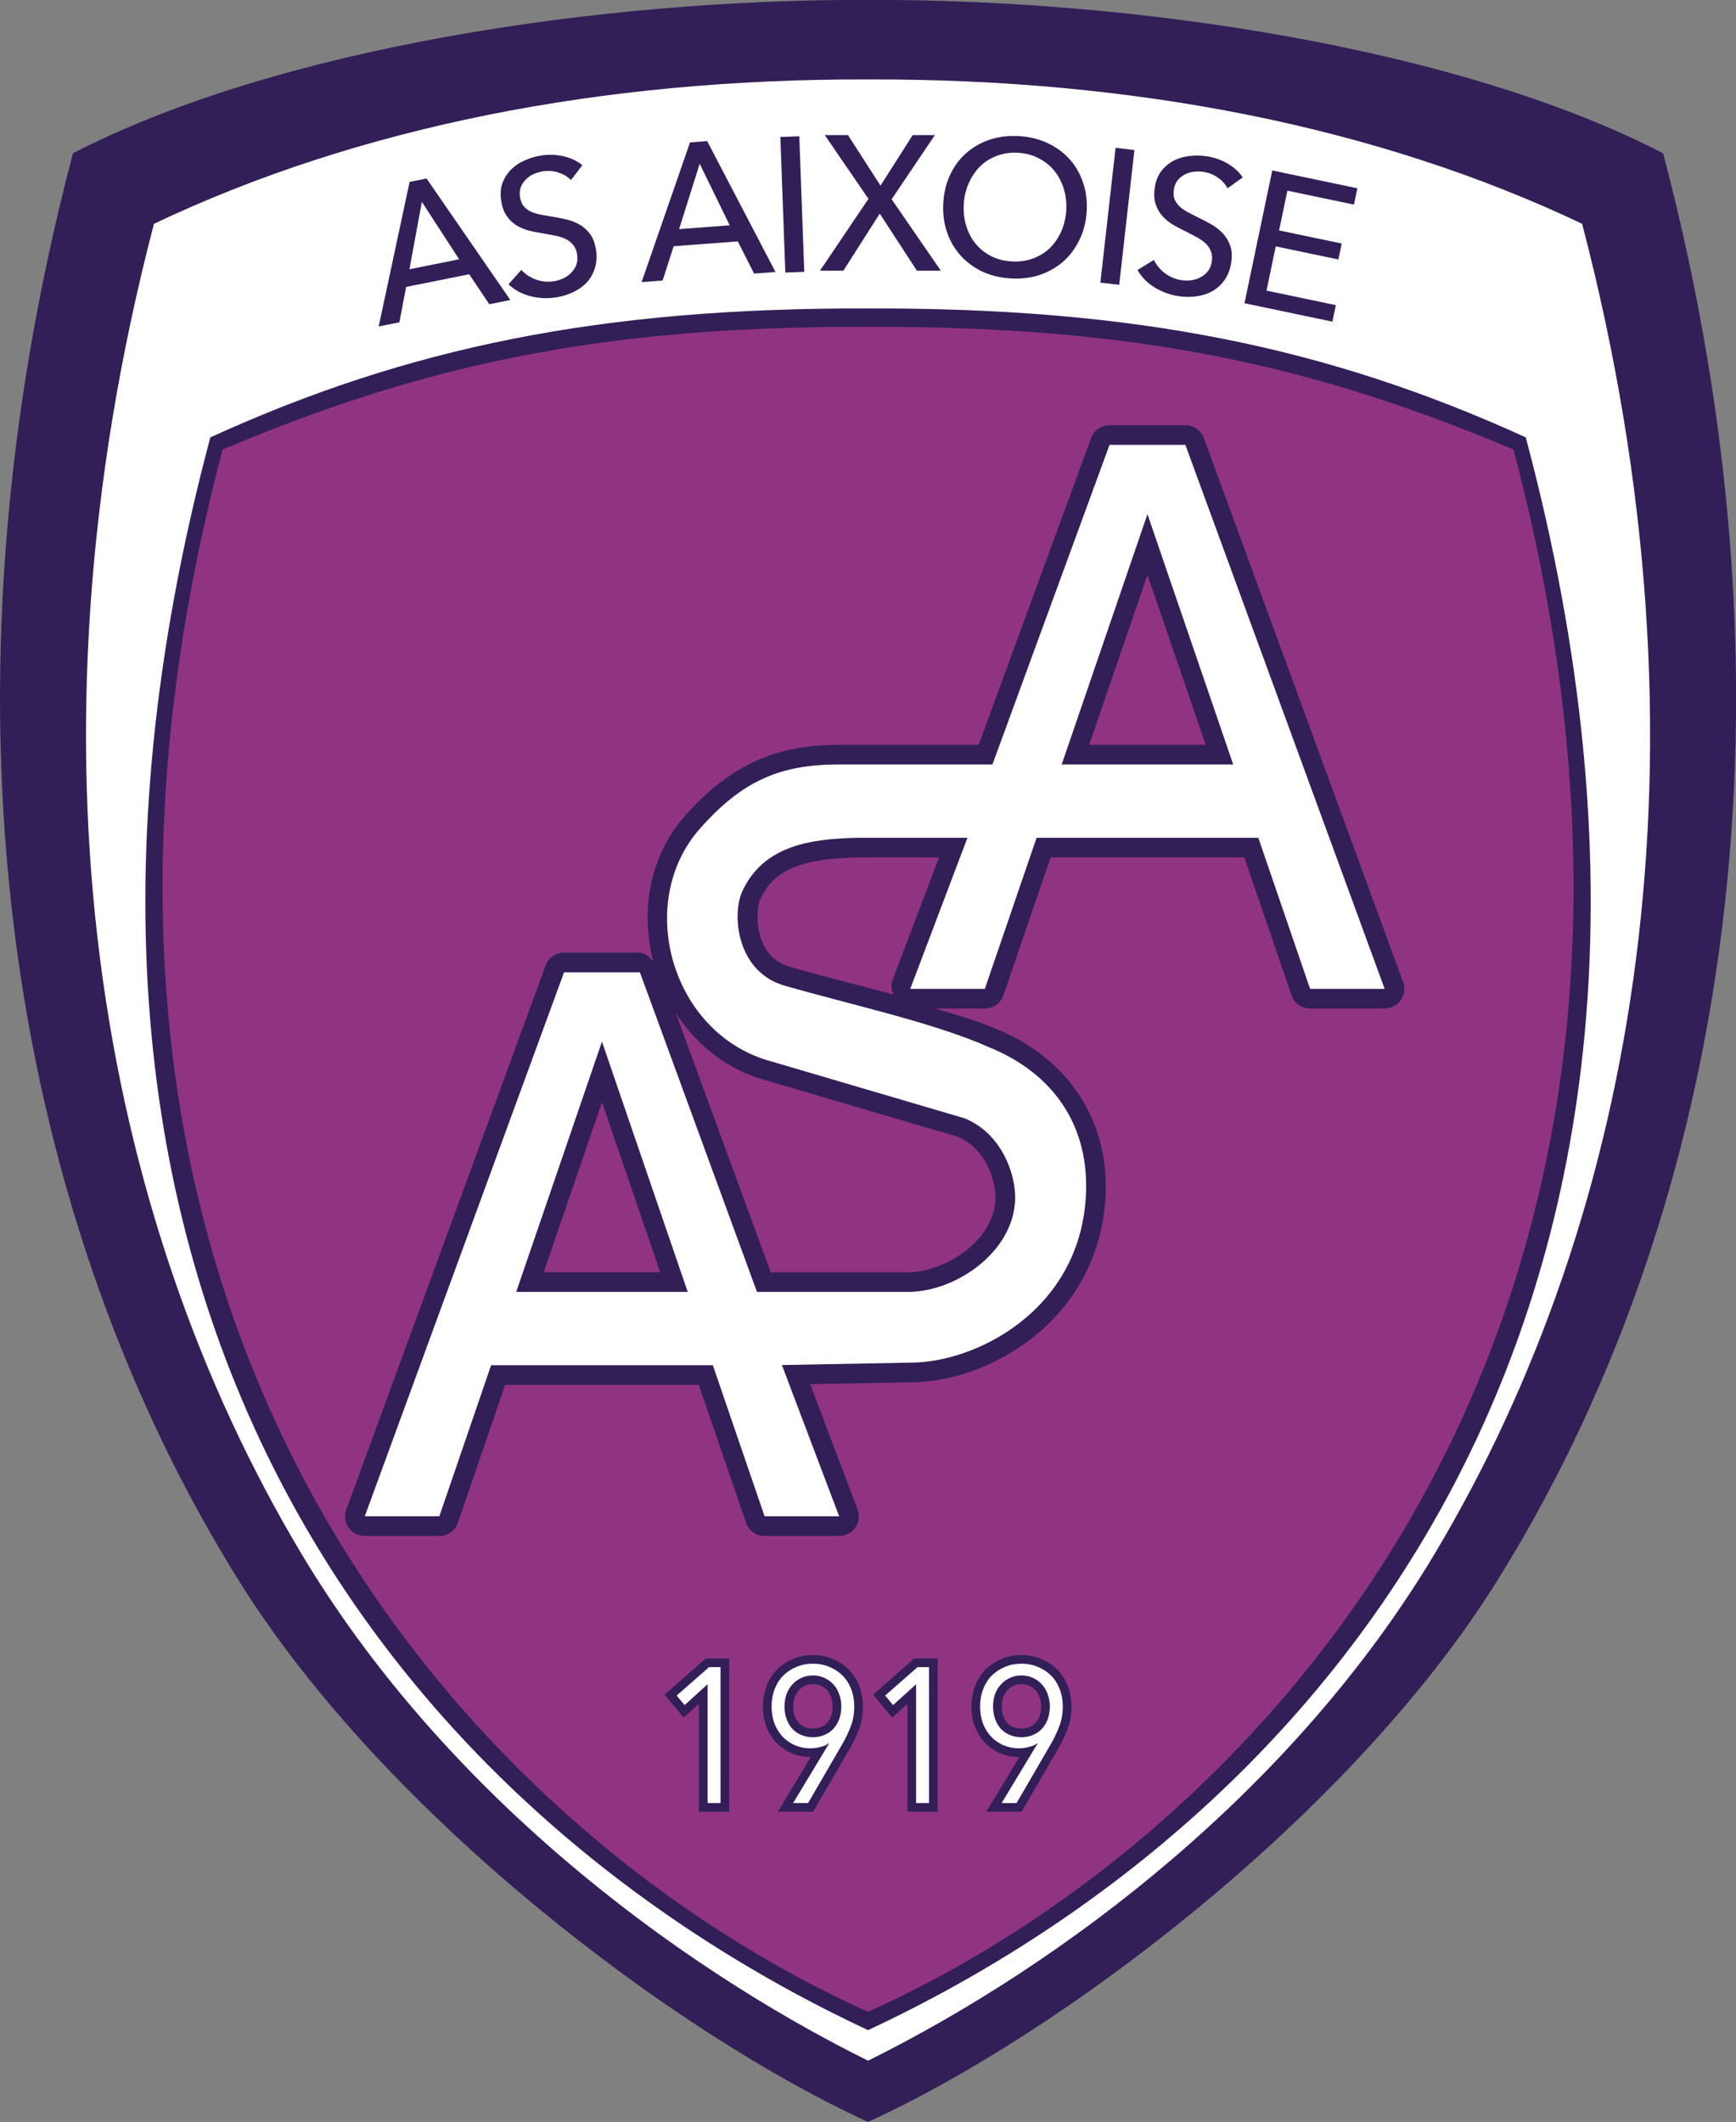 <?xml version="1.0" encoding="UTF-8" standalone="no"?>
<!-- Created with Inkscape (http://www.inkscape.org/) -->

<svg
   width="129.916mm"
   height="158.75mm"
   viewBox="0 0 129.916 158.75"
   version="1.1"
   id="svg5"
   xml:space="preserve"
   inkscape:version="1.2 (dc2aeda, 2022-05-15)"
   sodipodi:docname="Logo AS Aixoise.svg"
   xmlns:inkscape="http://www.inkscape.org/namespaces/inkscape"
   xmlns:sodipodi="http://sodipodi.sourceforge.net/DTD/sodipodi-0.dtd"
   xmlns="http://www.w3.org/2000/svg"
   xmlns:svg="http://www.w3.org/2000/svg"><rect x="0" y="0" width="129.916" height="158.75" fill="#808080" stroke="none"/><sodipodi:namedview
     id="namedview7"
     pagecolor="#ffffff"
     bordercolor="#666666"
     borderopacity="1.0"
     inkscape:showpageshadow="2"
     inkscape:pageopacity="0.0"
     inkscape:pagecheckerboard="0"
     inkscape:deskcolor="#d1d1d1"
     inkscape:document-units="mm"
     showgrid="false"
     inkscape:zoom="0.8409652"
     inkscape:cx="517.26278"
     inkscape:cy="241.3893"
     inkscape:window-width="1920"
     inkscape:window-height="1080"
     inkscape:window-x="0"
     inkscape:window-y="0"
     inkscape:window-maximized="0"
     inkscape:current-layer="layer1"
     showguides="false" /><defs
     id="defs2" /><g
     inkscape:label="Calque 1"
     inkscape:groupmode="layer"
     id="layer1"
     transform="translate(-57.405,218.349)"><g
       id="g8572"
       transform="matrix(0.865,0,0,0.865,7.751,-29.484)"
       style="stroke-width:1.156"><path
         id="path7089"
         style="fill:#321f57;fill-opacity:1;stroke:none;stroke-width:0.058;stroke-linecap:butt;stroke-linejoin:miter;stroke-dasharray:none;stroke-opacity:1"
         d="m 132.504,-218.348 c -23.094,-0.072 -51.061,4.121 -68.788,13.263 -13.111,49.742 -4.581,93.199 14.419,123.566 12.636,20.197 37.644,39.077 54.369,46.703 16.724,-7.626 41.732,-26.505 54.368,-46.703 18.999,-30.367 27.53,-73.824 14.419,-123.566 -17.727,-9.143 -45.693,-13.335 -68.787,-13.263 z" /><path
         id="path6361"
         style="fill:#ffffff;stroke:none;stroke-width:0.058;stroke-linecap:butt;stroke-linejoin:miter;stroke-dasharray:none;stroke-opacity:1"
         d="m 132.504,-211.469 c -23.094,-0.072 -44.164,4.121 -61.78,12.485 -11.888,45.515 -4.803,85.652 12.751,115.018 12.224,20.45 32.082,35.454 49.029,43.858 16.947,-8.405 36.805,-23.409 49.029,-43.858 17.553,-29.366 24.638,-69.503 12.75,-115.018 -17.616,-8.364 -38.685,-12.557 -61.779,-12.485 z" /><path
         id="path6359"
         style="fill:#321f57;fill-opacity:1;stroke:none;stroke-width:0.058;stroke-linecap:butt;stroke-linejoin:miter;stroke-dasharray:none;stroke-opacity:1"
         d="m 132.504,-191.661 c -23.094,-0.072 -39.759,3.334 -56.903,11.148 -19.909,74.626 16.378,118.823 56.903,137.76 40.525,-18.936 76.811,-63.134 56.902,-137.76 -17.144,-7.813 -33.808,-11.22 -56.902,-11.148 z" /><path
         id="path4905"
         style="fill:#903481;fill-opacity:1;stroke:none;stroke-width:0.058;stroke-linecap:butt;stroke-linejoin:miter;stroke-dasharray:none;stroke-opacity:1"
         d="m 132.504,-190.073 c -23.094,-0.072 -38.465,3.277 -55.845,10.618 -20.145,76.435 22.556,120.189 55.845,135.114 33.289,-14.925 75.989,-58.679 55.844,-135.114 -17.38,-7.341 -32.75,-10.691 -55.844,-10.618 z" /></g><g
       id="g8659"
       transform="matrix(0.865,0,0,0.865,7.751,-29.484)"
       style="stroke-width:1.156"><g
         id="g8583"
         style="fill:#321f57;fill-opacity:1;stroke-width:1.156"
         transform="translate(-0.553)"><path
           d="m 92.507,-190.465 -1.787,0.359 2.675,-12.504 1.462,-0.294 7.25,10.509 -1.819,0.366 -1.738,-2.592 -5.458,1.097 z m 0.87,-4.586 4.305,-0.865 -3.228,-4.962 z"
           style="font-weight:500;font-size:16.57px;line-height:1.25;font-family:'Avenir Next';-inkscape-font-specification:'Avenir Next Medium';letter-spacing:-0.661px;white-space:pre;fill:#321f57;fill-opacity:1;stroke-width:0.646"
           id="path784" /><path
           d="m 107.353,-202.769 q -0.413,-0.425 -1.047,-0.635 -0.636,-0.226 -1.374,-0.118 -0.394,0.057 -0.787,0.232 -0.379,0.156 -0.671,0.449 -0.295,0.277 -0.455,0.669 -0.147,0.373 -0.075,0.865 0.069,0.476 0.297,0.777 0.242,0.283 0.587,0.467 0.359,0.166 0.809,0.268 0.464,0.083 0.98,0.176 0.617,0.095 1.257,0.236 0.64,0.141 1.187,0.447 0.547,0.306 0.942,0.834 0.393,0.512 0.519,1.381 0.131,0.902 -0.116,1.624 -0.233,0.704 -0.726,1.227 -0.496,0.507 -1.202,0.828 -0.691,0.318 -1.461,0.43 -1.099,0.16 -2.194,-0.117 -1.079,-0.279 -1.873,-1.017 l 1.108,-1.249 q 0.498,0.547 1.242,0.824 0.744,0.277 1.547,0.16 0.41,-0.06 0.803,-0.234 0.393,-0.174 0.685,-0.468 0.309,-0.296 0.469,-0.688 0.158,-0.408 0.082,-0.933 -0.076,-0.525 -0.356,-0.836 -0.266,-0.33 -0.679,-0.521 -0.413,-0.191 -0.945,-0.281 -0.518,-0.109 -1.102,-0.208 -0.581,-0.083 -1.156,-0.234 -0.577,-0.167 -1.056,-0.466 -0.481,-0.315 -0.822,-0.818 -0.341,-0.503 -0.458,-1.306 -0.126,-0.869 0.127,-1.542 0.27,-0.676 0.768,-1.167 0.514,-0.493 1.193,-0.776 0.693,-0.302 1.414,-0.407 1.017,-0.148 1.955,0.084 0.938,0.232 1.567,0.76 z"
           style="font-weight:500;font-size:16.57px;line-height:1.25;font-family:'Avenir Next';-inkscape-font-specification:'Avenir Next Medium';letter-spacing:-0.661px;white-space:pre;fill:#321f57;fill-opacity:1;stroke-width:0.646"
           id="path786" /><path
           d="m 115.283,-194.079 -1.818,0.138 4.187,-12.082 1.487,-0.113 5.909,11.318 -1.851,0.14 -1.407,-2.785 -5.552,0.42 z m 1.425,-4.445 4.379,-0.331 -2.596,-5.321 z"
           style="font-weight:500;font-size:16.57px;line-height:1.25;font-family:'Avenir Next';-inkscape-font-specification:'Avenir Next Medium';letter-spacing:-0.661px;white-space:pre;fill:#321f57;fill-opacity:1;stroke-width:0.646"
           id="path788" /><path
           d="m 127.539,-194.829 -1.639,0.06 -0.43,-11.724 1.639,-0.06 z"
           style="font-weight:500;font-size:16.57px;line-height:1.25;font-family:'Avenir Next';-inkscape-font-specification:'Avenir Next Medium';letter-spacing:-0.661px;white-space:pre;fill:#321f57;fill-opacity:1;stroke-width:0.646"
           id="path790" /><path
           d="m 134.135,-202.284 2.784,-4.375 1.922,-1e-5 -3.745,5.551 4.259,6.181 -2.071,2e-5 -3.215,-4.938 -3.148,4.938 -2.022,2e-5 4.192,-6.214 -3.778,-5.518 2.005,-2e-5 z"
           style="font-weight:500;font-size:16.57px;line-height:1.25;font-family:'Avenir Next';-inkscape-font-specification:'Avenir Next Medium';letter-spacing:-0.661px;white-space:pre;fill:#321f57;fill-opacity:1;stroke-width:0.646"
           id="path792" /><path
           d="m 151.971,-200.032 q -0.086,1.356 -0.639,2.466 -0.535,1.095 -1.414,1.869 -0.879,0.758 -2.049,1.148 -1.17,0.374 -2.509,0.288 -1.339,-0.085 -2.452,-0.605 -1.095,-0.535 -1.87,-1.398 -0.774,-0.88 -1.165,-2.034 -0.39,-1.171 -0.304,-2.527 0.087,-1.373 0.622,-2.468 0.536,-1.111 1.413,-1.853 0.879,-0.758 2.031,-1.132 1.17,-0.374 2.509,-0.288 1.339,0.085 2.452,0.605 1.113,0.519 1.888,1.382 0.776,0.847 1.166,2.017 0.408,1.155 0.32,2.528 z m -1.769,-0.113 q 0.061,-0.959 -0.199,-1.823 -0.259,-0.88 -0.797,-1.562 -0.538,-0.682 -1.341,-1.098 -0.786,-0.432 -1.811,-0.497 -1.009,-0.064 -1.86,0.263 -0.834,0.312 -1.453,0.92 -0.603,0.609 -0.972,1.449 -0.368,0.823 -0.429,1.782 -0.062,0.976 0.197,1.856 0.259,0.88 0.797,1.562 0.539,0.665 1.326,1.081 0.787,0.415 1.796,0.48 1.009,0.064 1.859,-0.247 0.85,-0.311 1.469,-0.903 0.62,-0.608 0.989,-1.448 0.369,-0.84 0.431,-1.816 z"
           style="font-weight:500;font-size:16.57px;line-height:1.25;font-family:'Avenir Next';-inkscape-font-specification:'Avenir Next Medium';letter-spacing:-0.661px;white-space:pre;fill:#321f57;fill-opacity:1;stroke-width:0.646"
           id="path794" /><path
           d="m 154.786,-193.711 -1.63,-0.184 1.316,-11.658 1.63,0.184 z"
           style="font-weight:500;font-size:16.57px;line-height:1.25;font-family:'Avenir Next';-inkscape-font-specification:'Avenir Next Medium';letter-spacing:-0.661px;white-space:pre;fill:#321f57;fill-opacity:1;stroke-width:0.646"
           id="path796" /><path
           d="m 164.158,-202.055 q -0.272,-0.527 -0.818,-0.911 -0.543,-0.4 -1.28,-0.512 -0.393,-0.059 -0.82,-0.007 -0.408,0.039 -0.773,0.235 -0.362,0.18 -0.63,0.508 -0.249,0.314 -0.323,0.806 -0.072,0.475 0.059,0.83 0.15,0.341 0.426,0.617 0.296,0.262 0.697,0.491 0.42,0.214 0.887,0.452 0.563,0.269 1.134,0.59 0.572,0.321 1.006,0.772 0.435,0.451 0.659,1.072 0.227,0.604 0.096,1.472 -0.136,0.901 -0.582,1.521 -0.427,0.606 -1.051,0.964 -0.621,0.342 -1.391,0.444 -0.753,0.104 -1.523,-0.012 -1.098,-0.166 -2.066,-0.748 -0.952,-0.579 -1.497,-1.516 l 1.422,-0.874 q 0.318,0.668 0.949,1.149 0.631,0.481 1.434,0.602 0.41,0.062 0.837,0.009 0.427,-0.053 0.792,-0.249 0.381,-0.194 0.649,-0.522 0.27,-0.345 0.349,-0.869 0.079,-0.524 -0.098,-0.903 -0.159,-0.393 -0.498,-0.695 -0.34,-0.303 -0.823,-0.543 -0.464,-0.254 -0.994,-0.519 -0.532,-0.248 -1.038,-0.559 -0.504,-0.327 -0.875,-0.752 -0.369,-0.441 -0.55,-1.021 -0.18,-0.58 -0.059,-1.383 0.131,-0.868 0.569,-1.439 0.454,-0.568 1.073,-0.894 0.635,-0.323 1.367,-0.397 0.751,-0.088 1.472,0.021 1.016,0.153 1.846,0.647 0.83,0.494 1.279,1.182 z"
           style="font-weight:500;font-size:16.57px;line-height:1.25;font-family:'Avenir Next';-inkscape-font-specification:'Avenir Next Medium';letter-spacing:-0.661px;white-space:pre;fill:#321f57;fill-opacity:1;stroke-width:0.646"
           id="path798" /><path
           d="m 167.529,-193.204 6.001,1.256 -0.299,1.427 -7.607,-1.593 2.404,-11.483 7.363,1.542 -0.295,1.411 -5.758,-1.205 -0.72,3.438 5.417,1.134 -0.289,1.379 -5.417,-1.134 z"
           style="font-weight:500;font-size:16.57px;line-height:1.25;font-family:'Avenir Next';-inkscape-font-specification:'Avenir Next Medium';letter-spacing:-0.661px;white-space:pre;fill:#321f57;fill-opacity:1;stroke-width:0.646"
           id="path800" /></g><g
         id="g8633"
         transform="translate(-0.316)"
         style="stroke-width:1.156"><g
           id="g1566"
           style="fill:#321f57;fill-opacity:1;stroke-width:1.156"><path
             style="color:#000000;-inkscape-font-specification:'Avenir Next';fill:#321f57;fill-opacity:1;stroke-width:1.156;-inkscape-stroke:none"
             d="m 118.779,-74.898 -3.559,3.123 1.648,1.998 1.318,-1.197 v 9.33 h 2.619 v -0.75 -12.504 z"
             id="path1547"
             sodipodi:nodetypes="ccccccccc" /><path
             id="path1544"
             style="color:#000000;-inkscape-font-specification:'Avenir Next';fill:#321f57;fill-opacity:1;stroke-width:1.156"
             d="m 128.051,-75.197 c -0.606,0 -1.186,0.113 -1.719,0.342 -0.52,0.212 -0.986,0.516 -1.377,0.906 -0.4,0.4 -0.707,0.892 -0.916,1.443 -3.3e-4,8.69e-4 -0.002,0.001 -0.002,0.002 -0.211,0.546 -0.312,1.138 -0.312,1.76 0,0.609 0.095,1.192 0.293,1.735 l 0.004,0.01 0.004,0.01 c 0.207,0.521 0.497,0.988 0.865,1.381 l 0.004,0.006 0.006,0.004 c 0.368,0.379 0.806,0.68 1.295,0.895 l 0.002,0.002 0.004,0.002 c 0.51,0.218 1.063,0.325 1.633,0.325 0.012,0 0.024,-0.004 0.035,-0.004 l -2.857,4.737 h 3.05 l 3.221,-5.539 0.002,-0.004 c 0.289,-0.51 0.538,-1.042 0.748,-1.597 0.231,-0.611 0.344,-1.269 0.344,-1.959 0,-0.621 -0.101,-1.213 -0.313,-1.76 l -0.002,-0.002 c -0.21,-0.552 -0.516,-1.044 -0.916,-1.443 -0.391,-0.39 -0.858,-0.694 -1.377,-0.906 -0.532,-0.228 -1.113,-0.342 -1.719,-0.342 z m 0,2.514 c 0.264,0 0.478,0.049 0.672,0.143 l 0.01,0.004 0.01,0.004 c 0.207,0.091 0.373,0.213 0.521,0.379 l 0.006,0.006 0.008,0.008 c 0.141,0.15 0.25,0.332 0.334,0.576 l 0.004,0.01 0.004,0.01 c 0.092,0.245 0.139,0.507 0.139,0.801 0,0.3 -0.046,0.567 -0.131,0.816 -0.083,0.232 -0.197,0.424 -0.347,0.592 -0.131,0.146 -0.291,0.263 -0.512,0.357 l -0.004,0.002 -0.006,0.002 c -0.196,0.086 -0.423,0.137 -0.707,0.137 -0.282,0 -0.516,-0.05 -0.727,-0.139 -0.206,-0.092 -0.369,-0.21 -0.514,-0.361 -0.139,-0.166 -0.252,-0.356 -0.336,-0.588 v -0.002 c -0.085,-0.249 -0.131,-0.516 -0.131,-0.816 0,-0.297 0.045,-0.564 0.129,-0.811 0.093,-0.245 0.209,-0.434 0.351,-0.586 l 0.008,-0.008 0.004,-0.006 c 0.149,-0.166 0.316,-0.287 0.523,-0.379 l 0.01,-0.004 0.01,-0.004 c 0.195,-0.093 0.408,-0.142 0.672,-0.142 z" /><path
             style="color:#000000;-inkscape-font-specification:'Avenir Next';fill:#321f57;fill-opacity:1;stroke-width:1.156"
             d="m 136.82,-74.898 -3.559,3.123 1.646,1.998 1.32,-1.199 v 9.332 h 2.619 v -0.75 -12.504 z"
             id="path1541"
             sodipodi:nodetypes="ccccccccc" /><path
             id="path1560"
             style="color:#000000;-inkscape-font-specification:'Avenir Next';fill:#321f57;fill-opacity:1;stroke-width:1.156"
             d="m 146.091,-75.197 c -0.606,0 -1.186,0.113 -1.719,0.342 -0.52,0.212 -0.986,0.516 -1.377,0.906 -0.4,0.4 -0.707,0.892 -0.916,1.443 -3.2e-4,8.69e-4 -0.002,0.001 -0.002,0.002 -0.211,0.546 -0.312,1.138 -0.312,1.76 0,0.609 0.095,1.192 0.293,1.735 l 0.004,0.01 0.004,0.01 c 0.207,0.521 0.497,0.988 0.865,1.381 l 0.004,0.006 0.006,0.004 c 0.368,0.379 0.806,0.68 1.295,0.895 l 0.002,0.002 0.004,0.002 c 0.51,0.218 1.063,0.325 1.633,0.325 0.012,0 0.024,-0.004 0.035,-0.004 l -2.857,4.737 h 3.05 l 3.221,-5.539 0.002,-0.004 c 0.289,-0.51 0.538,-1.042 0.748,-1.597 0.231,-0.611 0.344,-1.269 0.344,-1.959 0,-0.621 -0.101,-1.213 -0.313,-1.76 l -0.002,-0.002 c -0.21,-0.552 -0.516,-1.044 -0.916,-1.443 -0.391,-0.39 -0.858,-0.694 -1.377,-0.906 -0.532,-0.228 -1.113,-0.342 -1.719,-0.342 z m 0,2.514 c 0.264,0 0.478,0.049 0.672,0.143 l 0.01,0.004 0.01,0.004 c 0.207,0.091 0.373,0.213 0.521,0.379 l 0.006,0.006 0.008,0.008 c 0.141,0.15 0.25,0.332 0.334,0.576 l 0.004,0.01 0.004,0.01 c 0.092,0.245 0.139,0.507 0.139,0.801 0,0.3 -0.046,0.567 -0.131,0.816 -0.083,0.232 -0.197,0.424 -0.347,0.592 -0.131,0.146 -0.291,0.263 -0.512,0.357 l -0.004,0.002 -0.006,0.002 c -0.196,0.086 -0.423,0.137 -0.707,0.137 -0.282,0 -0.517,-0.05 -0.727,-0.139 -0.206,-0.092 -0.369,-0.21 -0.514,-0.361 -0.139,-0.166 -0.252,-0.356 -0.336,-0.588 v -0.002 c -0.085,-0.249 -0.131,-0.516 -0.131,-0.816 0,-0.297 0.045,-0.564 0.129,-0.811 0.093,-0.245 0.209,-0.434 0.351,-0.586 l 0.008,-0.008 0.004,-0.006 c 0.149,-0.166 0.316,-0.287 0.523,-0.379 l 0.01,-0.004 0.01,-0.004 c 0.195,-0.093 0.408,-0.142 0.672,-0.142 z" /></g><g
           id="g1469"
           style="fill:#ffffff;stroke-width:1.156"><path
             d="m 120.057,-62.395 h -1.12 v -10.276 l -1.991,1.809 -0.684,-0.83 2.799,-2.457 h 0.995 z"
             style="font-weight:normal;font-size:35px;line-height:1.25;font-family:'Avenir Next';-inkscape-font-specification:'Avenir Next';white-space:pre;fill:#ffffff;stroke:none;stroke-width:1.734;stroke-dasharray:none"
             id="path1438" /><path
             d="m 129.435,-67.524 -0.031,-0.033 q -0.249,0.199 -0.7,0.315 -0.451,0.116 -0.871,0.116 -0.715,0 -1.337,-0.266 -0.607,-0.266 -1.058,-0.73 -0.451,-0.481 -0.715,-1.145 -0.249,-0.681 -0.249,-1.477 0,-0.813 0.264,-1.494 0.264,-0.697 0.746,-1.179 0.482,-0.481 1.135,-0.747 0.653,-0.282 1.431,-0.282 0.778,0 1.431,0.282 0.653,0.266 1.135,0.747 0.482,0.481 0.747,1.179 0.264,0.681 0.264,1.494 0,0.913 -0.295,1.693 -0.295,0.78 -0.7,1.494 l -3.002,5.163 h -1.291 z m 1.073,-3.22 q 0,-0.564 -0.187,-1.062 -0.171,-0.498 -0.498,-0.847 -0.327,-0.365 -0.778,-0.564 -0.451,-0.216 -0.995,-0.216 -0.544,0 -0.995,0.216 -0.451,0.199 -0.778,0.564 -0.327,0.349 -0.513,0.847 -0.171,0.498 -0.171,1.062 0,0.564 0.171,1.062 0.171,0.481 0.482,0.847 0.327,0.349 0.778,0.548 0.467,0.199 1.026,0.199 0.56,0 1.011,-0.199 0.467,-0.199 0.778,-0.548 0.327,-0.365 0.498,-0.847 0.171,-0.498 0.171,-1.062 z"
             style="font-weight:normal;font-size:35px;line-height:1.25;font-family:'Avenir Next';-inkscape-font-specification:'Avenir Next';white-space:pre;fill:#ffffff;stroke:none;stroke-width:1.734;stroke-dasharray:none"
             id="path1440" /><path
             d="m 138.097,-62.395 h -1.12 v -10.276 l -1.991,1.809 -0.684,-0.83 2.799,-2.457 h 0.995 z"
             style="font-weight:normal;font-size:35px;line-height:1.25;font-family:'Avenir Next';-inkscape-font-specification:'Avenir Next';white-space:pre;fill:#ffffff;stroke:none;stroke-width:1.734;stroke-dasharray:none"
             id="path1442" /><path
             d="m 147.475,-67.524 -0.031,-0.033 q -0.249,0.199 -0.7,0.315 -0.451,0.116 -0.871,0.116 -0.715,0 -1.337,-0.266 -0.607,-0.266 -1.058,-0.73 -0.451,-0.481 -0.715,-1.145 -0.249,-0.681 -0.249,-1.477 0,-0.813 0.264,-1.494 0.264,-0.697 0.746,-1.179 0.482,-0.481 1.135,-0.747 0.653,-0.282 1.431,-0.282 0.778,0 1.431,0.282 0.653,0.266 1.135,0.747 0.482,0.481 0.747,1.179 0.264,0.681 0.264,1.494 0,0.913 -0.295,1.693 -0.295,0.78 -0.7,1.494 l -3.002,5.163 h -1.291 z m 1.073,-3.22 q 0,-0.564 -0.187,-1.062 -0.171,-0.498 -0.498,-0.847 -0.327,-0.365 -0.778,-0.564 -0.451,-0.216 -0.995,-0.216 -0.544,0 -0.995,0.216 -0.451,0.199 -0.778,0.564 -0.327,0.349 -0.513,0.847 -0.171,0.498 -0.171,1.062 0,0.564 0.171,1.062 0.171,0.481 0.482,0.847 0.327,0.349 0.778,0.548 0.467,0.199 1.026,0.199 0.56,0 1.011,-0.199 0.467,-0.199 0.778,-0.548 0.327,-0.365 0.498,-0.847 0.171,-0.498 0.171,-1.062 z"
             style="font-weight:normal;font-size:35px;line-height:1.25;font-family:'Avenir Next';-inkscape-font-specification:'Avenir Next';white-space:pre;fill:#ffffff;stroke:none;stroke-width:1.734;stroke-dasharray:none"
             id="path1444" /></g></g><g
         id="g8621"
         style="stroke-width:1.156"><path
           id="path4135"
           style="color:#000000;fill:#321f57;fill-opacity:1;stroke-width:3.931;stroke-linecap:round;stroke-linejoin:round"
           d="m 153.395,-181.564 a 1.7,1.7 0 0 0 -1.596,1.115 l -9.721,26.528 h -12.375 a 1.7,1.7 0 0 0 -0.02,0 c -5.157,0.061 -9.145,1.753 -13.021,6.15 -3.119,3.538 -3.849,8.319 -2.731,12.643 a 1.7,1.7 0 0 0 -1.166,-0.814 h -6.562 a 1.7,1.7 0 0 0 -1.598,1.114 l -17.24,47.052 a 1.7,1.7 0 0 0 1.596,2.285 h 6.451 a 1.7,1.7 0 0 0 1.609,-1.148 l 4.086,-11.922 h 16.754 l 4.086,11.922 a 1.7,1.7 0 0 0 1.608,1.148 h 6.451 a 1.7,1.7 0 0 0 1.59,-2.303 l -4.099,-10.826 8.686,-0.164 c 3.267,-0.001 7.176,-1.227 10.498,-3.811 3.322,-2.584 6.005,-6.634 6.355,-12.018 0.447,-6.862 -3.339,-12.271 -9.476,-14.746 -1.542,-0.679 -3.422,-1.192 -5.209,-1.752 h 4.256 a 1.7,1.7 0 0 0 1.61,-1.15 l 4.084,-11.92 h 16.756 l 4.084,11.92 a 1.7,1.7 0 0 0 1.61,1.15 h 6.451 a 1.7,1.7 0 0 0 1.596,-2.285 l -17.24,-47.053 a 1.7,1.7 0 0 0 -1.595,-1.115 z m 3.281,12.939 5.041,14.703 h -10.08 z m -25.027,24.443 h 6.994 l -4.078,10.768 a 1.7,1.7 0 0 0 0.133,1.096 c -2.978,-0.816 -6.044,-1.572 -8.895,-2.391 a 1.7,1.7 0 0 0 -0.015,-0.006 c -1.502,-0.415 -2.22,-1.397 -2.613,-2.646 -0.394,-1.25 -0.209,-2.758 0.013,-3.225 0.752,-1.575 1.795,-2.344 3.244,-2.865 1.445,-0.52 3.293,-0.682 5.217,-0.73 z m -15.795,13.422 c 1.781,2.759 4.445,4.974 7.938,5.891 l 16.453,4.844 c 1.124,0.458 1.946,1.316 2.504,2.348 0.562,1.04 0.806,2.251 0.783,3.018 -0.05,1.655 -0.982,3.201 -2.441,4.392 -1.456,1.189 -3.402,1.926 -4.995,1.965 h -12.014 z m -6.369,7.754 5.039,14.703 h -10.08 z" /><path
           id="path1721"
           style="fill:#ffffff;stroke:none;stroke-width:0.306px;stroke-linecap:butt;stroke-linejoin:miter;stroke-opacity:1"
           d="m 153.395,-179.864 -10.129,27.642 -13.563,5.2e-4 c -4.848,0.057 -8.097,1.413 -11.766,5.575 -5.648,6.407 -2.441,17.843 6.285,20.133 l 16.629,4.895 c 3.14,1.254 4.446,4.763 4.379,7.009 -0.135,4.508 -5.008,7.913 -9.106,8.007 h -13.23 l -10.129,-27.642 h -6.563 l -17.241,47.052 h 6.452 l 4.479,-13.07 19.183,-5.1e-4 4.479,13.071 h 6.452 l -4.95,-13.071 v -0.014 l 11.124,-0.208 c 5.638,-0.002 14.523,-4.462 15.159,-14.24 0.406,-6.234 -2.811,-10.809 -8.43,-13.068 -4.793,-2.116 -11.59,-3.565 -17.575,-5.283 -4.184,-1.157 -4.674,-6.159 -3.68,-8.243 1.891,-3.963 5.992,-4.465 9.965,-4.563 h 9.485 l -4.95,13.07 h 6.452 l 4.479,-13.07 19.183,4.6e-4 4.479,13.07 h 6.452 l -17.241,-47.052 z m 3.281,5.995 7.419,21.647 h -14.838 z m -47.193,45.619 7.419,21.647 h -14.838 z"
           sodipodi:nodetypes="cccsccccccccccccccccsccscccccccccccccccccc" /></g></g></g></svg>
